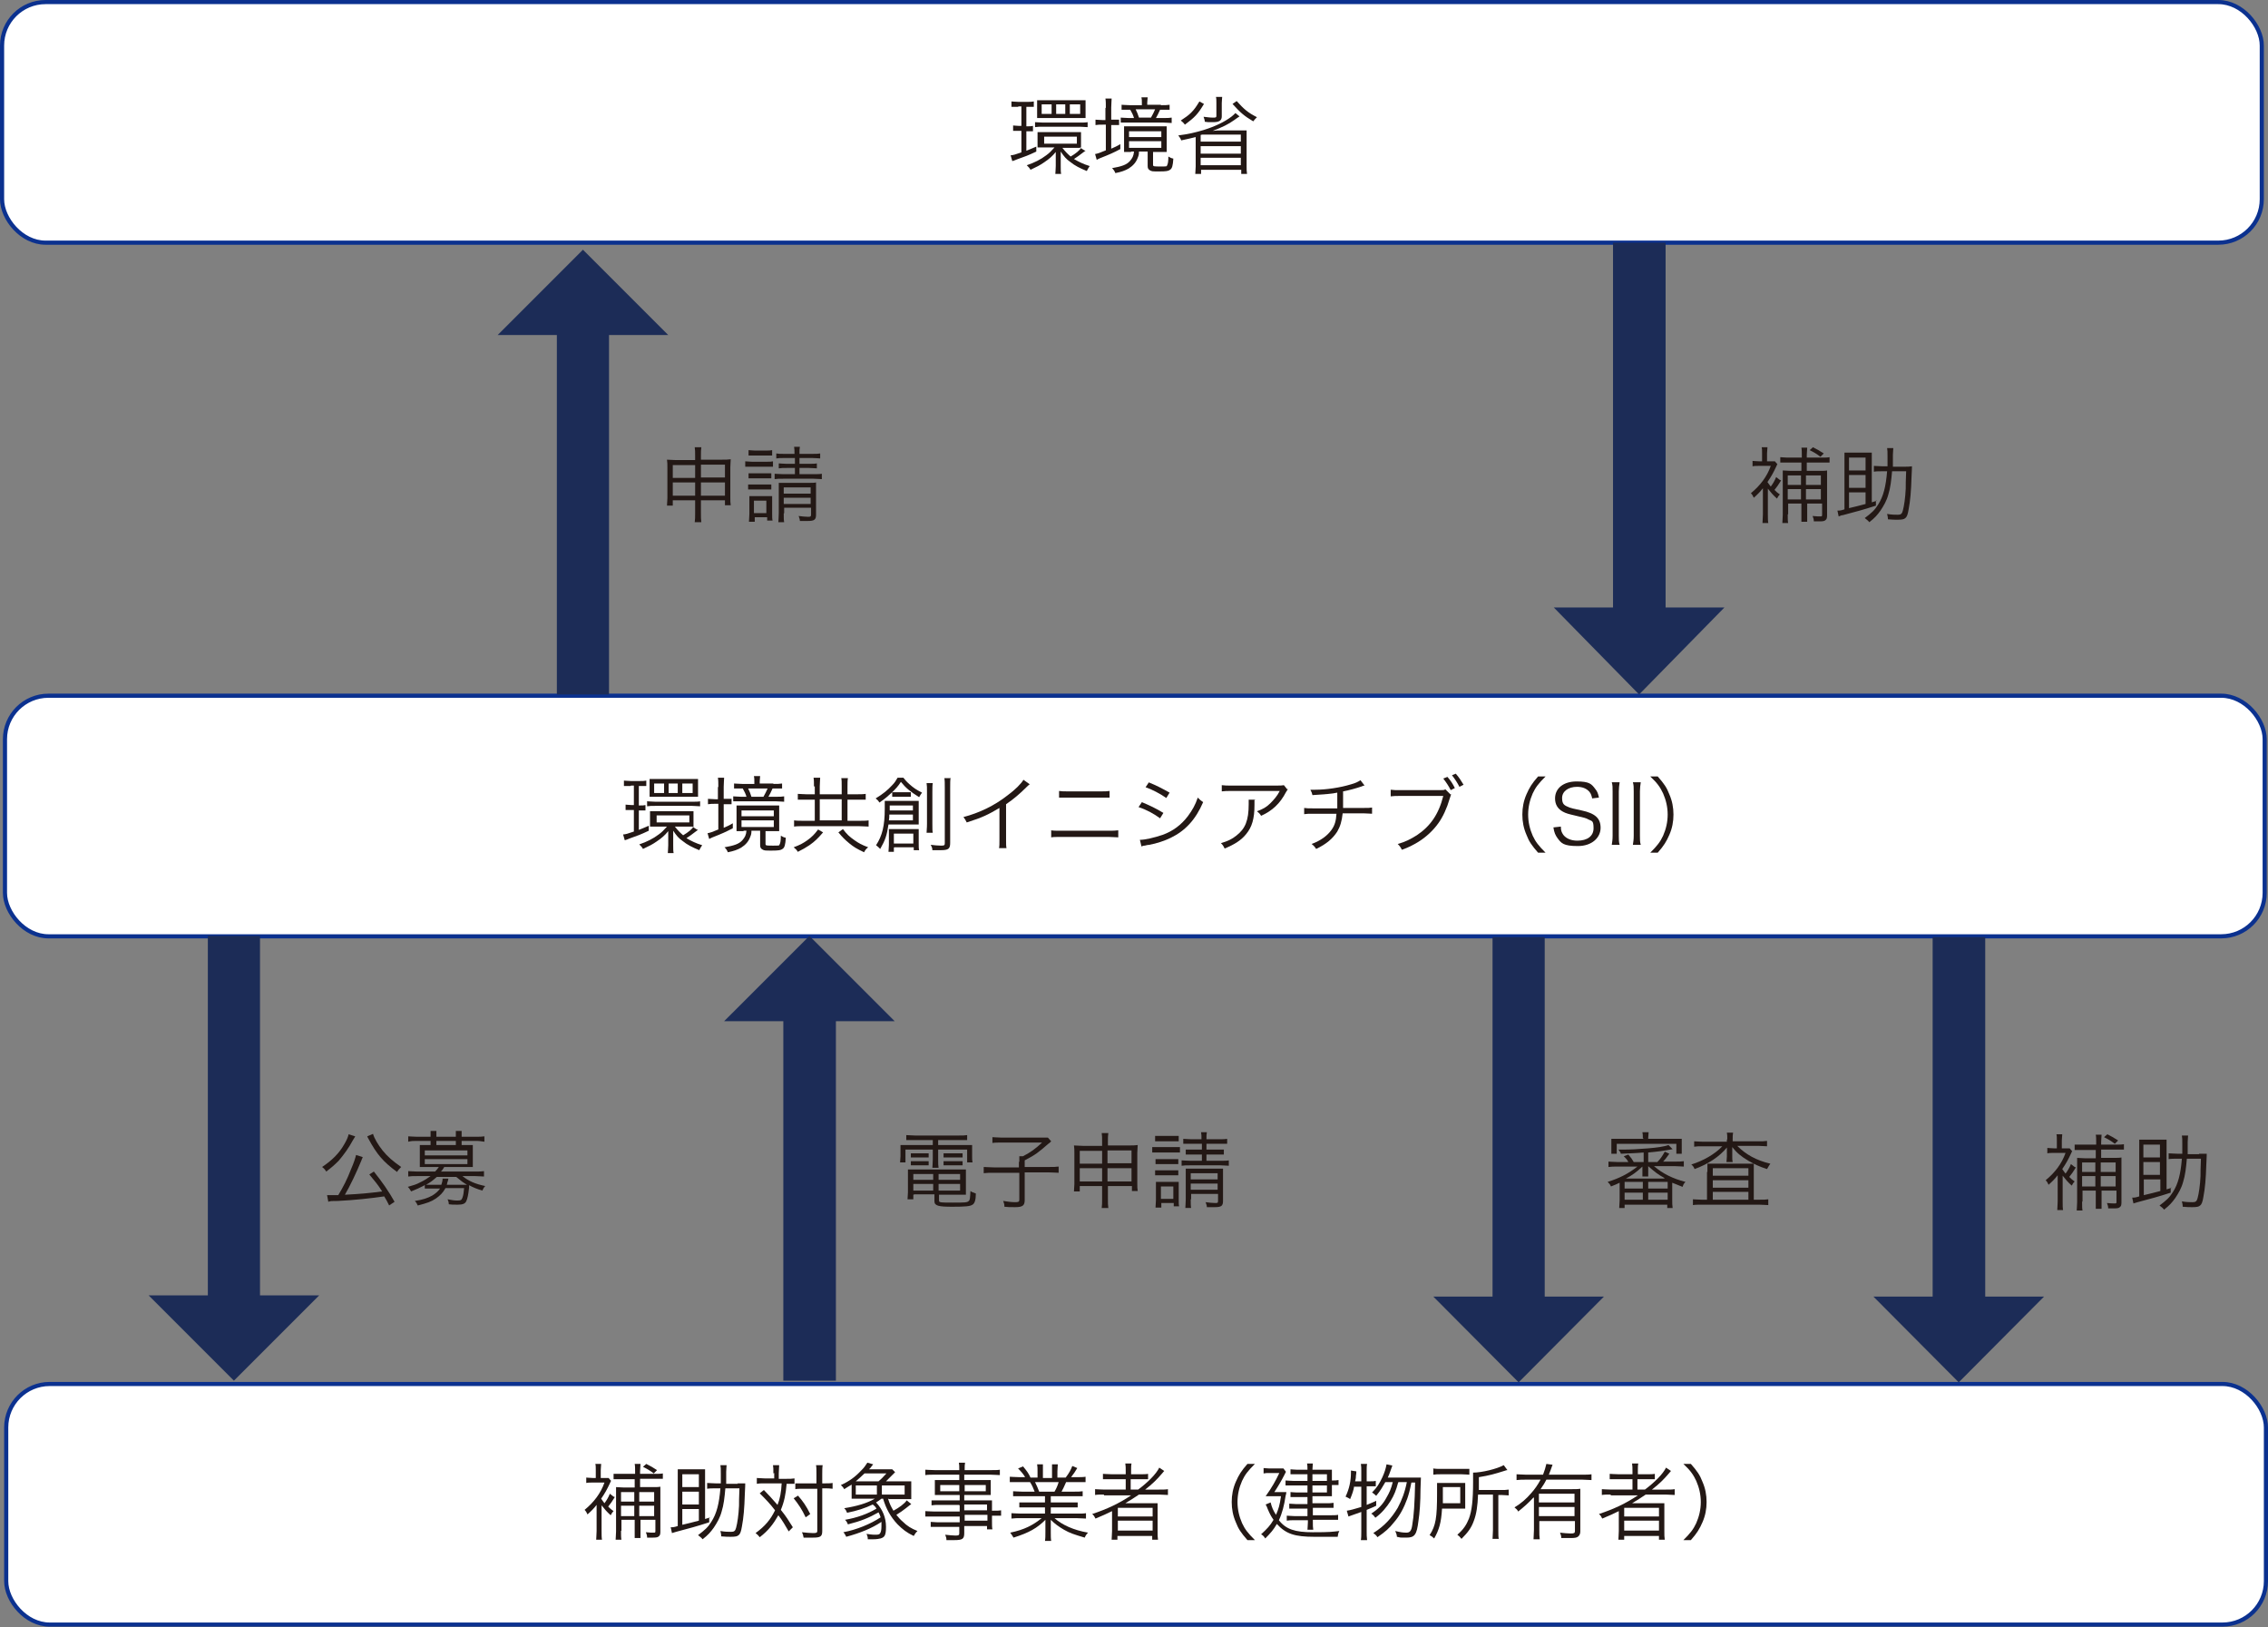 <?xml version="1.0" encoding="UTF-8"?>
<svg id="_レイヤー_1" data-name="レイヤー 1" xmlns="http://www.w3.org/2000/svg" version="1.1" viewBox="0 0 547.8 392.9">
  <rect x="0" y="0" width="547.8" height="392.9" fill="#808080" stroke="none"/>
  <defs>
    <style>
      .cls-1 {
        fill: #1c2c57;
      }

      .cls-1, .cls-2 {
        stroke-width: 0px;
      }

      .cls-3 {
        fill: #fff;
        stroke: #0b318f;
        stroke-miterlimit: 10;
      }

      .cls-2 {
        fill: #231815;
      }
    </style>
  </defs>
  <rect class="cls-3" x=".5" y=".5" width="545.8" height="58.1" rx="10.5" ry="10.5"/>
  <rect class="cls-3" x="1.2" y="168" width="545.8" height="58.1" rx="10.5" ry="10.5"/>
  <rect class="cls-3" x="1.5" y="334.2" width="545.8" height="58.1" rx="10.5" ry="10.5"/>
  <g>
    <path class="cls-2" d="M245.9,25.8c-.8,0-1.1,0-1.6,0v-1.3c.5,0,.9.1,1.7.1h2c.8,0,1.2,0,1.7-.1v1.3c-.5,0-.9,0-1.5,0h-.3v4.7h.3c.6,0,.9,0,1.3-.1v1.3c-.4,0-.8,0-1.3,0h-.3v4.7c.8-.3,1.2-.5,2.4-1v1.2c-1.9.9-2.7,1.2-4.7,1.9-.4.2-.8.3-1.1.4l-.4-1.4c.5,0,1.2-.2,2.6-.7v-5.2h-.6c-.6,0-.9,0-1.4,0v-1.3c.4,0,.8.1,1.4.1h.6v-4.7h-.7ZM262.2,36.4q0,0-.3.2t-.4.3c-.8.6-1.3,1-2.1,1.5,1.2.7,2.2,1.2,3.8,1.7-.3.4-.5.8-.7,1.2-1.7-.7-2.9-1.3-4-2.2-1-.7-1.5-1.3-2.3-2.5,0,.5,0,1.3,0,2v1.5c0,.9,0,1.4.1,1.9h-1.4c0-.5.1-1,.1-1.9v-1.5c0-.6,0-1.4,0-1.9-.8,1-1.6,1.7-2.8,2.5-1,.7-1.8,1.1-3.3,1.8-.2-.4-.5-.7-.9-1.1,1.8-.6,3.4-1.4,4.7-2.4.7-.5,1.2-1,2-1.9h-2.5c-.7,0-1.3,0-1.6,0,0-.3,0-.8,0-1.2v-1.3c0-.5,0-.9,0-1.2.5,0,.9,0,1.6,0h7.2c.8,0,1.2,0,1.7,0,0,.4,0,.7,0,1.2v1.3c0,.5,0,.9,0,1.2-.1,0-.1,0-.3,0l1.1.7ZM250,29.5c.6,0,1.1.1,1.9.1h8.9c.8,0,1.4,0,1.9-.1v1.2c-.6,0-1.2-.1-1.9-.1h-8.9c-.7,0-1.3,0-1.9.1v-1.3ZM250.5,25.5c0-.6,0-.9,0-1.3.4,0,.9,0,1.6,0h8.5c.7,0,1.2,0,1.6,0,0,.4,0,.8,0,1.3v1.7c0,.5,0,.9,0,1.3-.4,0-.9,0-1.6,0h-8.5c-.7,0-1,0-1.6,0,0-.4,0-.6,0-1.4v-1.7ZM254,25.2h-2.4v2.3h2.4v-2.3ZM252.2,34.7h7.9v-1.7h-7.9v1.7ZM257.3,25.2h-2.2v2.3h2.2v-2.3ZM256.6,35.7c.8,1,1.2,1.4,2,2.1,1.2-.7,2.2-1.5,2.5-2.1-.3,0-.8,0-1.2,0h-3.3ZM260.9,25.2h-2.5v2.3h2.5v-2.3Z"/>
    <path class="cls-2" d="M267.1,26c0-.9,0-1.6-.1-2.2h1.5c0,.6-.1,1.2-.1,2.2v2.9h.3c.8,0,1.1,0,1.6,0v1.3c-.5,0-.9,0-1.6,0h-.3v5.7c.9-.4,1.2-.5,2.2-1.1v1.2c-1.5.8-2.6,1.3-4.9,2.2-.3.1-.6.3-.8.4l-.4-1.4c.6-.1,1.2-.3,2.6-.9v-6.2h-.7c-.7,0-1.2,0-1.8.1v-1.3c.6,0,1.1.1,1.8.1h.6v-2.9ZM273.2,36.7c-.6,0-1,0-1.7,0,0-.4,0-.7,0-1.4v-3.2c0-.7,0-1.1,0-1.6.5,0,1.1,0,2,0h6.4c.8,0,1.4,0,1.9,0,0,.4,0,.8,0,1.6v3.1c0,.7,0,1.1,0,1.5-.6,0-1,0-1.7,0h-1.6v3.1c0,.4.2.4,1.8.4s1.5,0,1.6-.3c.2-.3.3-1,.3-2.1.5.3.7.4,1.2.5-.1,1.7-.3,2.4-.8,2.7-.4.3-.9.4-2.6.4s-1.8,0-2.3-.3c-.3-.2-.5-.4-.5-1v-3.5h-2.1c0,.8-.1,1-.3,1.5-.4,1.1-1.1,1.9-2.2,2.6-.9.5-1.7.8-3.2,1.1-.2-.5-.4-.8-.8-1.2,2.3-.4,3.5-.8,4.3-1.7.6-.7.9-1.2,1-2.3h-.7ZM280.4,25.4c.9,0,1.5,0,2.1-.1v1.2c-.6,0-1.2,0-2.1,0h-.2c-.4.9-.7,1.5-1,2h1.8c1,0,1.4,0,2-.1v1.3c-.6,0-1.1-.1-2-.1h-8.4c-.9,0-1.3,0-1.9,0v-1.2c.6,0,1.1.1,1.9.1h1.3c-.2-.7-.5-1.3-.9-2h-.2c-.8,0-1.3,0-1.9,0v-1.2c.5,0,1.1.1,2,.1h2.9v-.6c0-.5,0-.9-.1-1.3h1.5c0,.4-.1.8-.1,1.3v.5h3.3ZM272.7,33.1h7.8v-1.4h-7.8v1.4ZM272.7,35.7h7.8v-1.6h-7.8v1.6ZM278,28.4c.4-.7.7-1.3,1-2h-4.7c.3.6.6,1.3.8,2h2.9Z"/>
    <path class="cls-2" d="M299.4,28.1q-.2.1-.6.4t-.7.5c-1.4,1-2.8,1.7-5.2,2.6,1-.1,1.3-.1,2-.1h4.3c.7,0,1.2,0,1.9,0,0,.6,0,.9,0,1.5v7.2c0,.7,0,1.2.1,1.8h-1.4v-1h-9.7v1h-1.4c0-.6.1-1.1.1-1.8v-7.1q-1.6.4-3.5.8c-.1-.4-.4-.8-.7-1.2,2.4-.3,4.1-.7,6.1-1.3,2.9-.9,5.1-2,6.7-3.2.4-.3.7-.6,1-.9l1.1.9ZM290.8,25.1c-1.5,2.5-2.2,3.2-4.6,5-.3-.4-.5-.6-1-1,1.2-.8,1.8-1.2,2.5-1.9.8-.8,1.2-1.4,2-2.7l1.1.6ZM290.4,32.5c-.2,0-.3.1-.4.1v1.6h9.7v-1.7h-9.4ZM290,37.1h9.7v-1.8h-9.7v1.8ZM290,39.9h9.7v-1.8h-9.7v1.8ZM295.2,23.4c0,.4-.1.8-.1,1.5v3.2c0,1-.6,1.4-2.1,1.4s-1.2,0-2-.1c0-.5-.2-.8-.3-1.2,1,.1,1.5.2,2.2.2s.9,0,.9-.4v-3.1c0-.6,0-1.1-.1-1.5h1.5ZM298.7,24.4c1.7,1.9,2.7,2.8,4.9,3.9-.4.4-.6.6-.9,1-2.2-1.3-3.1-2.1-5-4.2l1-.7Z"/>
  </g>
  <g>
    <path class="cls-2" d="M152.3,189.8c-.8,0-1.1,0-1.6,0v-1.3c.5,0,.9.1,1.7.1h2c.8,0,1.2,0,1.7-.1v1.3c-.5,0-.9,0-1.5,0h-.3v4.7h.3c.6,0,.9,0,1.3-.1v1.3c-.4,0-.8,0-1.3,0h-.3v4.7c.8-.3,1.2-.5,2.4-1v1.2c-1.9.9-2.7,1.2-4.7,1.9-.4.2-.8.3-1.1.4l-.4-1.4c.5,0,1.2-.2,2.6-.7v-5.2h-.6c-.6,0-.9,0-1.4,0v-1.3c.4,0,.8.1,1.4.1h.6v-4.7h-.7ZM168.6,200.4q0,0-.3.2t-.4.3c-.8.6-1.3,1-2.1,1.5,1.2.7,2.2,1.2,3.8,1.7-.3.4-.5.8-.7,1.2-1.7-.7-2.9-1.3-4-2.2-1-.7-1.5-1.3-2.3-2.5,0,.5,0,1.3,0,2v1.5c0,.9,0,1.4.1,1.9h-1.4c0-.5.1-1,.1-1.9v-1.5c0-.6,0-1.4,0-1.9-.8,1-1.6,1.7-2.8,2.5-1,.7-1.8,1.1-3.3,1.8-.2-.4-.5-.7-.9-1.1,1.8-.6,3.4-1.4,4.7-2.4.7-.5,1.2-1,2-1.9h-2.5c-.7,0-1.3,0-1.6,0,0-.3,0-.8,0-1.2v-1.3c0-.5,0-.9,0-1.2.5,0,.9,0,1.6,0h7.2c.8,0,1.2,0,1.7,0,0,.4,0,.7,0,1.2v1.3c0,.5,0,.9,0,1.2-.1,0-.1,0-.3,0l1.1.7ZM156.4,193.5c.6,0,1.1.1,1.9.1h8.9c.8,0,1.4,0,1.9-.1v1.2c-.6,0-1.2-.1-1.9-.1h-9c-.7,0-1.3,0-1.9.1v-1.3ZM156.9,189.4c0-.6,0-.9,0-1.3.4,0,.9,0,1.6,0h8.5c.7,0,1.2,0,1.6,0,0,.4,0,.8,0,1.3v1.7c0,.5,0,.9,0,1.3-.4,0-.9,0-1.6,0h-8.5c-.7,0-1,0-1.6,0,0-.4,0-.6,0-1.4v-1.7ZM160.4,189.2h-2.4v2.3h2.4v-2.3ZM158.6,198.6h7.9v-1.7h-7.9v1.7ZM163.7,189.2h-2.2v2.3h2.2v-2.3ZM163,199.6c.8,1,1.2,1.4,2,2.1,1.2-.7,2.2-1.5,2.5-2.1-.3,0-.8,0-1.2,0h-3.3ZM167.3,189.2h-2.5v2.3h2.5v-2.3Z"/>
    <path class="cls-2" d="M173.5,190c0-.9,0-1.6-.1-2.2h1.5c0,.6-.1,1.2-.1,2.2v2.9h.3c.8,0,1.1,0,1.6,0v1.3c-.5,0-.9,0-1.6,0h-.3v5.7c.9-.4,1.2-.5,2.2-1.1v1.2c-1.5.8-2.6,1.3-4.9,2.2-.3.1-.6.3-.8.4l-.4-1.4c.6-.1,1.2-.3,2.6-.9v-6.2h-.7c-.7,0-1.2,0-1.8.1v-1.3c.6,0,1.1.1,1.8.1h.6v-2.9ZM179.6,200.7c-.6,0-1,0-1.7,0,0-.4,0-.7,0-1.4v-3.2c0-.7,0-1.1,0-1.6.5,0,1.1,0,2,0h6.4c.8,0,1.4,0,1.9,0,0,.4,0,.8,0,1.6v3.1c0,.7,0,1.1,0,1.5-.6,0-1,0-1.7,0h-1.6v3.1c0,.4.2.4,1.8.4s1.5,0,1.6-.3c.2-.3.3-1,.3-2.1.5.3.7.4,1.2.5-.1,1.7-.3,2.4-.8,2.7-.4.3-.9.4-2.6.4s-1.8,0-2.3-.3c-.3-.2-.5-.4-.5-1v-3.5h-2.1c0,.8-.1,1-.3,1.5-.4,1.1-1.1,1.9-2.2,2.6-.9.5-1.7.8-3.2,1.1-.2-.5-.4-.8-.8-1.2,2.3-.4,3.5-.8,4.3-1.7.6-.7.9-1.2,1-2.3h-.7ZM186.8,189.3c.9,0,1.5,0,2.1-.1v1.2c-.6,0-1.2,0-2.1,0h-.2c-.4.9-.7,1.5-1,2h1.8c1,0,1.4,0,2-.1v1.3c-.6,0-1.1-.1-2-.1h-8.4c-.9,0-1.3,0-1.9,0v-1.2c.6,0,1.1.1,1.9.1h1.3c-.2-.7-.5-1.3-.9-2h-.2c-.8,0-1.3,0-1.9,0v-1.2c.6,0,1.1.1,2,.1h2.9v-.6c0-.5,0-.9-.1-1.3h1.5c0,.4-.1.8-.1,1.3v.5h3.3ZM179.1,197.1h7.8v-1.4h-7.8v1.4ZM179.1,199.7h7.8v-1.6h-7.8v1.6ZM184.4,192.4c.4-.7.7-1.3,1-2h-4.7c.3.6.6,1.3.8,2h2.9Z"/>
    <path class="cls-2" d="M196.6,189.9c0-.9,0-1.6-.1-2.1h1.6c0,.5-.1,1.2-.1,2.1v1.9h5.3v-1.8c0-1.1,0-1.6-.1-2.1h1.6c-.1.6-.1,1.2-.1,2.1v1.8h2.2c.9,0,1.6,0,2.2-.1v1.4c-.5,0-1.2,0-2.2,0h-2.2v5.1h2.7c.9,0,1.9,0,2.4-.1v1.5c-.6,0-1.5-.1-2.4-.1h-13.2c-.9,0-1.8,0-2.4.1v-1.5c.6.1,1.4.1,2.4.1h2.6v-5.1h-2c-.9,0-1.5,0-2.1,0v-1.4c.6,0,1.2.1,2.1.1h2v-1.9ZM198.8,201c-1.2,1.4-2,2.2-3.3,3.1-.9.6-1.6,1-2.8,1.6-.3-.5-.5-.7-1-1.1,1.6-.6,2.3-1,3.3-1.7,1.1-.8,1.7-1.4,2.6-2.6l1.2.7ZM203.3,198.1v-5.1h-5.3v5.1h5.3ZM203.6,200.2c.9,1.2,1.5,1.8,2.8,2.7,1,.7,1.7,1.1,3.3,1.7-.4.3-.7.6-1,1.2-1.9-.9-2.5-1.3-3.5-2.1-1.1-.9-1.7-1.5-2.7-2.7l1.1-.8Z"/>
    <path class="cls-2" d="M218.2,187.8c.4.5.7.9,1.5,1.6.9.8,1.6,1.3,3,2-.3.4-.4.6-.7,1.1-2.2-1.4-3.2-2.2-4.4-3.7-.7,1.1-1.2,1.6-2.1,2.5-1,.9-1.6,1.5-3.1,2.5-.3-.5-.4-.6-.9-1,1.8-1.1,2.9-2,4-3.2.6-.6.9-1.1,1.3-1.8h1.4ZM214.6,199.1c-.4,2.7-.8,3.8-2,5.9-.4-.4-.6-.6-1-.9,1.5-2.3,2.1-4.7,2.1-8.8s0-1.3,0-1.9c.7,0,1.1,0,2,0h4.6c.7,0,1,0,1.6,0,0,.5,0,.9,0,1.5v2.7c0,.7,0,1.1,0,1.5-.5,0-.8,0-1.5,0h-5.6ZM215.9,204.7v1h-1.3c0-.5.1-1,.1-1.7v-2.2c0-.8,0-1.1,0-1.6.4,0,.7,0,1.5,0h4.3c.6,0,.9,0,1.4,0,0,.5,0,.8,0,1.5v2c0,.7,0,1.2.1,1.6h-1.3v-.7h-4.7ZM214.8,196.7c0,.6,0,.8-.1,1.4h5.8v-1.4h-5.7ZM220.5,195.7v-1.2h-5.6v1.2h5.6ZM215.5,191.3c.3,0,.7,0,1.2,0h2.1c.6,0,.9,0,1.2,0v1.1c-.3,0-.6,0-1.1,0h-2.2c-.6,0-.8,0-1.2,0v-1.1ZM215.9,203.7h4.7v-2.4h-4.7v2.4ZM225.3,189.1c-.1.5-.1,1.1-.1,2.2v7.6c0,1.3,0,1.7.1,2.2h-1.5c0-.6.1-1,.1-2.2v-7.6c0-1.1,0-1.6-.1-2.2h1.5ZM229.6,187.8c-.1.6-.1,1.3-.1,2.4v13.3c0,1.5-.4,1.8-2.4,1.8s-1,0-1.9,0c0-.6-.2-.9-.4-1.3.9.1,1.7.2,2.5.2s.9-.1.9-.6v-13.3c0-1.2,0-1.8-.1-2.4h1.6Z"/>
    <path class="cls-2" d="M248.7,189.4c-.4.3-.4.3-.9.8-1.3,1.3-3,2.8-4.8,4v8.5c0,1.1,0,1.6.1,2.1h-1.8c.1-.5.1-1,.1-2.1v-7.6c-2.7,1.6-4.1,2.3-7.9,3.5-.3-.6-.4-.8-.8-1.3,3.8-1,7.4-2.7,10.6-5.2,1.9-1.4,3.3-2.8,3.9-3.8l1.4,1Z"/>
    <path class="cls-2" d="M253.7,200.5c.7.1,1.2.1,2.4.1h11.6c1.2,0,1.6,0,2.4-.1v1.7c-.7,0-1.3-.1-2.3-.1h-11.6c-1.1,0-1.7,0-2.3.1v-1.7ZM255.8,191c.7.1,1.1.1,2.2.1h7.8c1.1,0,1.5,0,2.2-.1v1.6c-.6,0-1.2,0-2.2,0h-7.8c-1,0-1.5,0-2.2,0v-1.6Z"/>
    <path class="cls-2" d="M275.8,193.7c1.9.8,3.4,1.5,5.2,2.6l-.8,1.3c-1.5-1.1-3.3-2.1-5.2-2.7l.8-1.2ZM275.3,202.8c1.3,0,3.4-.5,5.5-1.2,2.5-.9,4.5-2.4,6.1-4.5,1.1-1.5,1.8-2.7,2.4-4.5.5.5.7.7,1.3,1.1-1.8,4.2-4.3,6.9-7.8,8.6-1.4.7-3.5,1.4-5.2,1.7-.3,0-.7.1-1.1.2-.4,0-.5.1-.8.2l-.4-1.7ZM277.4,188.9c2,.8,3.3,1.5,5.1,2.5l-.8,1.3c-1.4-1-3.5-2.1-5-2.6l.8-1.2Z"/>
    <path class="cls-2" d="M303,193q0,.4,0,1.4c0,3.3-.6,5.3-2,7-1.2,1.5-2.8,2.5-5.2,3.5-.3-.6-.4-.8-.9-1.3,1.7-.5,2.7-1,3.7-1.8,2.2-1.7,3-3.7,3-7.6s0-.7,0-1.1h1.7ZM311.1,190.5c-.2.3-.2.3-.5.8-1.4,2.7-3.3,4.5-6,5.7-.3-.5-.5-.7-1-1.1,1.4-.5,2.3-1,3.2-1.9.9-.9,1.7-1.8,2.3-3h-11.6c-1.1,0-1.7,0-2.4.1v-1.5c.7.1,1.3.1,2.4.1h10.9q1.4,0,1.7-.1l.8,1Z"/>
    <path class="cls-2" d="M329.5,189.7q-.2,0-.6.2c-1.5.5-2.9.9-4.5,1.2,0,1.9,0,3.2,0,4h4.9c1.2,0,1.5,0,2.1-.1v1.5c-.7,0-1.1-.1-2.1-.1h-5c-.2,1.9-.6,3.2-1.3,4.4-1.1,1.7-2.6,3-5.1,4.2-.4-.6-.6-.8-1.1-1.2,2.2-.8,3.8-2,4.8-3.4.8-1.1,1.1-2.2,1.2-3.9h-5.7c-1,0-1.4,0-2.1.1v-1.5c.7.1,1,.1,2.1.1h5.9c0-.9,0-2,0-3.8-1.3.3-3,.4-6,.6-.1-.5-.2-.7-.5-1.3.6,0,.9,0,1.2,0,2.6,0,6-.5,8.6-1.3,1.1-.3,1.7-.6,2.3-1l1,1.3Z"/>
    <path class="cls-2" d="M350.5,191.8q-.1.2-.4,1.2c-.6,2.1-1.6,4.3-2.7,5.8-1.2,1.7-3,3.4-5,4.6-1.2.7-2.1,1.2-3.8,1.8-.3-.6-.5-.9-1-1.4,1.8-.5,3-1.1,4.6-2.1,3.3-2.2,5.3-5.1,6.4-9.5h-10.4c-1,0-1.6,0-2.3.1v-1.6c.8.1,1.2.1,2.3.1h9.6c.8,0,1,0,1.3-.2l1.2,1.2ZM349.6,187.6c.8.9,1.3,1.7,1.8,2.7l-1,.5c-.5-1-1.1-1.9-1.8-2.8l1-.4ZM351.6,186.8c.8.9,1.3,1.7,1.9,2.7l-1,.5c-.5-1-1.1-1.9-1.8-2.8l1-.4Z"/>
    <path class="cls-2" d="M371.5,205.9c-1.5-1.7-2.2-2.7-2.8-4.3-.7-1.6-1-3.2-1-4.9s.3-3.3,1-4.9c.7-1.6,1.3-2.6,2.8-4.3h1.8c-1.7,1.7-2.4,2.6-3.1,4.1-.7,1.6-1.1,3.3-1.1,5.1s.4,3.5,1.1,5.1c.7,1.5,1.4,2.4,3.1,4.1h-1.8Z"/>
    <path class="cls-2" d="M384.6,192.9c-.2-.8-.3-1.2-.7-1.7-.7-.8-1.7-1.2-3-1.2-2.1,0-3.6,1.1-3.6,2.7s.6,1.8,1.8,2.3c.6.2.6.2,2.9.7,3.3.7,4.6,1.9,4.6,4.2s-2,4.4-5.5,4.4-4-.7-4.9-1.9c-.5-.7-.8-1.3-1-2.6l1.8-.2c0,1,.2,1.4.6,2,.7.9,1.9,1.4,3.4,1.4,2.4,0,3.9-1.1,3.9-3s-.4-1.7-1.2-2.1c-.7-.4-.9-.4-3.4-1-1.3-.3-2.1-.5-2.8-.9-1.3-.7-1.9-1.8-1.9-3.2,0-2.5,2.1-4.1,5.2-4.1s3.6.6,4.5,1.8c.5.6.7,1.1.9,2.1l-1.7.2Z"/>
    <path class="cls-2" d="M391.2,188.9c-.1.7-.2,1.4-.2,2.2v10.7c0,.9,0,1.6.2,2.2h-1.9c.1-.7.2-1.2.2-2.2v-10.7c0-1,0-1.5-.2-2.2h1.9Z"/>
    <path class="cls-2" d="M396.3,188.9c-.1.7-.2,1.4-.2,2.2v10.7c0,.9,0,1.6.2,2.2h-1.9c.1-.7.2-1.2.2-2.2v-10.7c0-1,0-1.5-.2-2.2h1.9Z"/>
    <path class="cls-2" d="M398.6,205.9c1.7-1.7,2.4-2.6,3.1-4.1.7-1.6,1.1-3.3,1.1-5.1s-.4-3.5-1.1-5.1c-.7-1.5-1.4-2.5-3.1-4.1h1.8c1.5,1.7,2.2,2.7,2.8,4.3.7,1.6,1,3.2,1,4.9s-.3,3.3-1,4.9c-.7,1.6-1.3,2.6-2.8,4.3h-1.8Z"/>
  </g>
  <polygon class="cls-1" points="134.5 80.9 134.5 167.7 147.1 167.7 147.1 80.9 161.4 80.9 140.8 60.3 120.2 80.9 134.5 80.9"/>
  <polygon class="cls-1" points="189.2 246.6 189.2 333.4 201.9 333.4 201.9 246.6 216.1 246.6 195.5 226 174.9 246.6 189.2 246.6"/>
  <g>
    <path class="cls-2" d="M162.5,120.9v1.2h-1.4c0-.6.1-1.2.1-1.8v-7.4c0-.8,0-1.2-.1-1.9.8,0,1.2.1,2.2.1h4.6v-1c0-1,0-1.4-.1-2.1h1.6c-.1.6-.1,1.2-.1,2v1h4.9c1.1,0,1.6,0,2.3-.1,0,.6-.1,1-.1,1.9v7.4c0,.7,0,1.2.1,1.8h-1.4v-1.2h-5.8v3c0,1.2,0,1.6.1,2.3h-1.6c.1-.7.1-1.2.1-2.3v-3h-5.4ZM162.5,112.3v3.1h5.4v-3.1h-5.4ZM162.5,116.5v3.2h5.4v-3.2h-5.4ZM169.3,115.3h5.8v-3.1h-5.8v3.1ZM169.3,119.7h5.8v-3.2h-5.8v3.2Z"/>
    <path class="cls-2" d="M180,111.4c.5,0,.9.1,1.6.1h3.5c.9,0,1.2,0,1.6-.1v1.3c-.5,0-.8,0-1.5,0h-3.6c-.7,0-1.1,0-1.6,0v-1.3ZM180.8,108.7c.5,0,.8.1,1.5.1h2.7c.7,0,1,0,1.5-.1v1.3c-.5,0-.9,0-1.5,0h-2.7c-.6,0-1,0-1.5,0v-1.3ZM180.8,114.3c.4,0,.7,0,1.4,0h2.8c.7,0,1,0,1.3,0v1.2c-.4,0-.7,0-1.3,0h-2.8c-.7,0-1,0-1.4,0v-1.2ZM180.8,117c.4,0,.7,0,1.4,0h2.7c.7,0,.9,0,1.4,0v1.2c-.4,0-.7,0-1.4,0h-2.8c-.6,0-.9,0-1.4,0v-1.2ZM180.9,126c0-.6.1-1.2.1-1.9v-2.7c0-.7,0-1.1,0-1.6.5,0,.9,0,1.7,0h2.3c.8,0,1.1,0,1.5,0,0,.4,0,.8,0,1.6v2.7c0,.7,0,1.2.1,1.6h-1.3v-.8h-3v1.1h-1.3ZM182.1,123.9h3v-3h-3v3ZM189.4,110.6c-.9,0-1.3,0-1.9.1v-1.2c.6.1,1,.1,1.9.1h2.5c0-.8,0-1.1-.1-1.7h1.4c-.1.5-.1.8-.1,1.7h3.1c1,0,1.3,0,1.9-.1v1.2c-.5,0-1-.1-1.9-.1h-3.1v1.4h2.3c.9,0,1.4,0,1.9-.1v1.2c-.6,0-1.1-.1-1.9-.1h-2.3v1.5h3.4c.9,0,1.5,0,2-.1v1.3c-.6,0-1.1-.1-2-.1h-7.3c-1,0-1.5,0-2.1.1v-1.3c.5,0,1.1.1,2.1.1h2.8v-1.5h-2c-.8,0-1.3,0-1.9.1v-1.2c.5,0,1,.1,1.9.1h2v-1.4h-2.5ZM189.3,124c0,1,0,1.6.1,2.1h-1.4c0-.5.1-1.1.1-2.1v-5.7c0-.9,0-1.2,0-1.7.6,0,1.1,0,1.9,0h5.2c1,0,1.5,0,1.9-.1,0,.5,0,1.1,0,2.1v5.7c0,1.2-.4,1.5-2,1.5s-1,0-1.9,0c0-.5-.2-.8-.3-1.2.8.1,1.7.2,2.3.2s.7-.1.7-.6v-1.6h-6.5v1.3ZM195.8,119.2v-1.5h-6.5v1.5h6.5ZM195.8,121.7v-1.5h-6.5v1.5h6.5Z"/>
  </g>
  <polygon class="cls-1" points="402.3 146.7 402.3 58.6 389.6 58.6 389.6 146.7 375.3 146.7 395.9 167.7 416.5 146.7 402.3 146.7"/>
  <polygon class="cls-1" points="373.1 313.1 373.1 226.3 360.5 226.3 360.5 313.1 346.2 313.1 366.8 333.8 387.4 313.1 373.1 313.1"/>
  <polygon class="cls-1" points="479.5 313.1 479.5 226.3 466.8 226.3 466.8 313.1 452.5 313.1 473.1 333.8 493.7 313.1 479.5 313.1"/>
  <polygon class="cls-1" points="62.8 312.8 62.8 226 50.2 226 50.2 312.8 35.9 312.8 56.5 333.4 77.1 312.8 62.8 312.8"/>
  <g>
    <path class="cls-2" d="M430.2,116c-.6,1-1.1,1.7-1.6,2.3.5.5.7.7,1.3,1.1-.4.4-.4.5-.7,1-1-.9-1.4-1.4-2.2-2.4,0,.9,0,1.4,0,1.6v4.6c0,.8,0,1.6.1,2.1h-1.4c0-.5.1-1.3.1-2.1v-4.3c0-.3,0-1.4,0-2-.7.9-1.3,1.5-2.2,2.3-.2-.4-.3-.7-.7-1.1,2.2-1.8,3.9-4,4.8-6.6h-2.7c-.7,0-1.2,0-1.7.1v-1.3c.4,0,.8.1,1.6.1h.7v-1.9c0-.7,0-1.1-.1-1.5h1.4c0,.4-.1,1-.1,1.5v1.9h.9c.6,0,.8,0,1,0l.6.7c0,0-.2.3-.3.6-.7,1.5-1.2,2.4-2.1,3.7.3.4.4.6.8,1.1.5-.7.9-1.3,1.3-2.3l.9.7ZM431.8,124.2c0,1,0,1.6.1,2.1h-1.4c0-.6.1-1.2.1-2v-8.8c0-1.1,0-1.4,0-1.9.5,0,1.2.1,1.9.1h2.6v-2h-3.5c-.6,0-1.1,0-1.6,0v-1.3c.5,0,.9.1,1.7.1h3.5v-.6c0-.7,0-1.3-.1-1.8h1.4c0,.6-.1,1.1-.1,1.8v.6h3.7c.7,0,1.3,0,1.8-.1v1.3c-.5,0-1,0-1.8,0h-3.7v2h3c.9,0,1.5,0,1.9-.1,0,.5,0,1,0,1.9v9c0,.6-.1.9-.4,1.1-.2.2-.5.3-1.4.3s-.8,0-1.4,0c0-.5-.1-.8-.3-1.3,1,.1,1.3.1,1.8.1s.5,0,.5-.5v-2.6h-3.6v2.6c0,.8,0,1.3,0,1.8h-1.4c0-.5,0-.9,0-1.7v-2.7h-3.2v2.6ZM435,117.1v-2.3h-3.2v2.3h3.2ZM435,120.6v-2.5h-3.2v2.5h3.2ZM439.8,117.1v-2.3h-3.6v2.3h3.6ZM439.8,120.6v-2.5h-3.6v2.5h3.6ZM439.7,110.3c-.9-.7-1.6-1.1-2.6-1.6l.8-.7c1.2.6,1.5.8,2.6,1.5l-.8.8Z"/>
    <path class="cls-2" d="M453.1,120.9v1.2c-3.4,1.1-4.3,1.3-8,2.3-.4,0-.6.2-1,.3l-.3-1.4c.5,0,.8,0,1.7-.3v-11.5c0-1,0-1.7,0-2.2.5,0,.9,0,1.6,0h3.4c.7,0,1.1,0,1.6,0,0,.5,0,1.2,0,2.2v9.8l1.3-.4ZM450.6,113.6v-3.1h-4v3.1h4ZM450.6,117.8v-3.1h-4v3.1h4ZM446.6,122.7c1.3-.3,2.5-.6,4-1v-2.8h-4v3.8ZM459.9,112.7c.8,0,1.3,0,1.9-.1,0,.4,0,.6-.1,2.6-.1,3.4-.3,5.7-.7,7.8-.2,1.2-.4,1.8-.8,2.1-.3.3-.8.4-1.9.4s-.7,0-2.3-.1c0-.5-.1-.9-.2-1.3,1.1.2,1.9.2,2.6.2s1-.2,1.2-1c.3-1.1.6-3.1.7-5.3,0-1.1,0-1.7.1-4.2h-3.4c-.2,2.3-.4,4-.9,5.6-.4,1.5-1.1,2.7-1.9,3.9-.8,1.1-1.3,1.7-2.7,2.8-.3-.4-.6-.6-1.1-1,1.6-1.2,2.4-1.9,3.2-3.2,1.3-2,1.9-4.4,2.2-8.1h-1.1c-.8,0-1.5,0-2.1.1v-1.4c.6,0,1.2.1,2.1.1h1.2c0-.8,0-1.5,0-2.3,0-1.2,0-1.6-.1-2.1h1.5c0,.5-.1.8-.1,1.6,0,1.1,0,1.9,0,2.9h2.8Z"/>
  </g>
  <g>
    <path class="cls-2" d="M148.5,361.5c-.6,1-1.1,1.7-1.6,2.3.5.5.7.7,1.3,1.1-.4.4-.4.5-.7,1-1-.9-1.4-1.4-2.2-2.4,0,.9,0,1.4,0,1.6v4.6c0,.8,0,1.6.1,2.1h-1.4c0-.5.1-1.3.1-2.1v-4.3c0-.3,0-1.4,0-2-.7.9-1.3,1.5-2.2,2.3-.2-.4-.3-.7-.7-1.1,2.2-1.8,3.9-4,4.8-6.6h-2.7c-.7,0-1.2,0-1.7.1v-1.3c.4,0,.8.1,1.6.1h.7v-1.9c0-.7,0-1.1-.1-1.5h1.4c0,.4-.1,1-.1,1.5v1.9h.9c.6,0,.8,0,1,0l.6.7c0,0-.2.3-.3.6-.7,1.5-1.2,2.4-2.1,3.7.3.4.4.6.8,1.1.5-.7.9-1.3,1.3-2.3l.9.7ZM150,369.7c0,1,0,1.6.1,2.1h-1.4c0-.6.1-1.2.1-2v-8.8c0-1.1,0-1.4,0-1.9.5,0,1.2.1,1.9.1h2.6v-2h-3.5c-.6,0-1.1,0-1.6,0v-1.3c.5,0,.9,0,1.7,0h3.5v-.6c0-.7,0-1.3-.1-1.8h1.4c0,.6-.1,1.1-.1,1.8v.6h3.7c.7,0,1.3,0,1.8-.1v1.3c-.5,0-1,0-1.8,0h-3.7v2h3c.9,0,1.5,0,1.9-.1,0,.5,0,1,0,1.9v9c0,.6-.1.9-.4,1.1-.2.2-.5.3-1.4.3s-.8,0-1.4,0c0-.5-.1-.8-.3-1.3,1,.1,1.3.1,1.8.1s.5,0,.5-.5v-2.6h-3.6v2.6c0,.8,0,1.3,0,1.8h-1.4c0-.5,0-.9,0-1.7v-2.7h-3.2v2.6ZM153.2,362.6v-2.3h-3.2v2.3h3.2ZM153.2,366.1v-2.5h-3.2v2.5h3.2ZM158,362.6v-2.3h-3.6v2.3h3.6ZM158,366.1v-2.5h-3.6v2.5h3.6ZM157.9,355.8c-.9-.7-1.6-1.1-2.6-1.6l.8-.7c1.2.6,1.5.8,2.6,1.5l-.8.8Z"/>
    <path class="cls-2" d="M171.3,366.4v1.2c-3.4,1.1-4.3,1.3-8,2.3-.4.1-.6.2-1,.3l-.3-1.4c.5,0,.8,0,1.7-.3v-11.5c0-1,0-1.7,0-2.2.5,0,.9,0,1.6,0h3.4c.7,0,1.1,0,1.6,0,0,.5,0,1.2,0,2.2v9.8l1.3-.4ZM168.8,359.1v-3.1h-4v3.1h4ZM168.8,363.3v-3.1h-4v3.1h4ZM164.8,368.2c1.3-.3,2.5-.6,4-1v-2.8h-4v3.8ZM178.1,358.2c.8,0,1.3,0,1.9,0,0,.4,0,.6-.1,2.6-.1,3.4-.3,5.7-.7,7.8-.2,1.2-.4,1.8-.8,2.1-.3.3-.8.4-1.9.4s-.7,0-2.3-.1c0-.5-.1-.9-.2-1.3,1.1.2,1.9.2,2.6.2s1-.2,1.2-1c.3-1.1.6-3.1.7-5.3,0-1.1,0-1.7.1-4.2h-3.4c-.2,2.3-.4,4-.9,5.6-.4,1.5-1.1,2.7-1.9,3.9-.8,1.1-1.3,1.7-2.7,2.8-.3-.4-.6-.6-1.1-1,1.6-1.2,2.4-1.9,3.2-3.2,1.3-2,1.9-4.4,2.2-8.1h-1.1c-.8,0-1.5,0-2.1.1v-1.4c.6,0,1.2.1,2.1.1h1.2c0-.8,0-1.5,0-2.3,0-1.2,0-1.6-.1-2.1h1.5c0,.5-.1.8-.1,1.6,0,1.1,0,1.9,0,2.9h2.8Z"/>
    <path class="cls-2" d="M186.8,355.8c0-1.1,0-1.5-.1-2h1.5c0,.6-.1,1.2-.1,2v1.3h1.9c.8,0,1.3,0,1.9-.1v1.3c-.5,0-1,0-1.9,0-.2,2.5-.6,4.4-1.4,6.3,1.3,1.6,1.9,2.6,2.9,4.2l-1,1c-.7-1.2-1.6-2.8-2.5-3.9-1.2,2.1-2.4,3.7-4.5,5.3-.3-.4-.5-.6-1-1,2.2-1.6,3.6-3.2,4.7-5.5-1.3-1.7-2.3-2.7-3.7-4.1l1-.8c1,1,1.9,2,3.3,3.6.6-1.5.9-3.1,1-5.2h-4.2c-.9,0-1.3,0-1.8.1v-1.4c.6,0,1.1.1,1.9.1h2.3v-1.3ZM192.7,361.1c1.3,1.5,2,2.5,3,4.5l-1.1.8c-.9-1.9-1.7-3.1-2.9-4.6l1-.6ZM194,359.5c-.8,0-1.4,0-1.9.1v-1.4c.5,0,1,0,1.9,0h3.2v-2.2c0-1.1,0-1.7-.1-2.2h1.6c-.1.6-.1,1.3-.1,2.2v2.2h.5c.8,0,1.5,0,2-.1v1.4c-.7-.1-1.2-.1-2-.1h-.5v10.3c0,1.3-.4,1.6-2.2,1.6s-1.4,0-2.3,0c-.1-.6-.2-.9-.4-1.3,1,.1,1.9.2,2.6.2s1.1,0,1.1-.5v-10.2h-3.2Z"/>
    <path class="cls-2" d="M214.5,361.9c.4,1.3.7,1.9,1.3,2.9,1.3-.7,2.7-1.7,3.2-2.5l1.1.9c-.3.2-.4.3-1.3,1-.6.5-1.5,1.1-2.3,1.6.5.6,1,1.2,1.5,1.6,1.1,1.1,2.1,1.7,3.6,2.3-.5.5-.6.7-.9,1.2-1.7-.8-2.7-1.6-3.9-2.8-1.7-1.8-2.8-3.8-3.5-6.2h-.4c-.5.4-.8.6-1.3.9,1.6,1.7,2.4,3.7,2.4,5.9s-.4,2.5-1.3,2.8c-.4.1-1,.2-1.8.2s-.8,0-1.3,0c0-.6-.1-.8-.3-1.3.8.1,1.3.2,2,.2s1.1,0,1.3-.4c.2-.3.3-.8.3-1.7s0-.6,0-1c-2.4,1.6-5.2,2.7-8.5,3.6-.2-.4-.4-.8-.7-1.1,3.2-.6,6.6-2,9-3.6-.1-.4-.3-.8-.5-1.2-2.3,1.3-4.2,2.1-7.4,2.9-.2-.5-.3-.7-.7-1.1,2.9-.5,5.4-1.4,7.6-2.7-.3-.5-.4-.6-.9-1-1.9.9-3.7,1.5-6.2,2-.2-.5-.3-.7-.7-1.1,3.1-.5,5.5-1.2,7.4-2.3h-3.4c-.9,0-1.6,0-2.2,0,0-.3,0-.7,0-1.6v-1.8c-.7.4-1,.6-1.8,1.1-.2-.4-.4-.6-.8-1,2-.9,3.4-1.9,4.9-3.5.8-.8.9-1,1.5-1.9l1.4.4q-.2.2-.4.5c-.1.2-.2.3-.6.7h3.7c.9,0,1.6,0,1.9,0l.7.7q-.3.3-.8.8c-.5.5-.9.9-1.4,1.4h3.8c1.1,0,1.7,0,2.3,0,0,.5,0,.9,0,1.6v1.1c0,.8,0,1.2,0,1.6-.6,0-1.3,0-2.2,0h-3.1ZM212.2,357.7c.6-.5,1-.9,1.9-1.9h-5.3c-.8.8-1.3,1.2-2.1,1.9h5.6ZM211.8,360.9v-2.2h-5.1v2.2h5.1ZM218.5,360.9v-2.2h-5.5v2.2h5.5Z"/>
    <path class="cls-2" d="M231.7,363.4h-4.8c-.8,0-1.3,0-1.9.1v-1.2c.5,0,1,0,2,0h4.8v-1.3h-4.3c-.7,0-1.2,0-1.7,0,0-.5,0-.8,0-1.3v-.9c0-.5,0-.9,0-1.4.5,0,1,0,1.7,0h4.2v-1.3h-5.9c-.9,0-1.7,0-2.3.1v-1.3c.5,0,1.1.1,2.3.1h5.9c0-1,0-1.3-.1-1.8h1.5c-.1.5-.1.8-.1,1.8h6.2c1.2,0,1.8,0,2.3-.1v1.3c-.7,0-1.3-.1-2.3-.1h-6.3v1.3h4.7c.7,0,1.2,0,1.7,0,0,.5,0,.8,0,1.4v.9c0,.6,0,.8,0,1.3-.4,0-1,0-1.7,0h-4.7v1.3h4.4c1.2,0,1.7,0,2.3,0,0,.4,0,.8,0,1.7v.8c1.2,0,1.7,0,2.2-.1v1.3c-.5,0-1.1,0-2.2,0v1.3c0,1,0,1.5.1,2h-1.3v-.8h-5.5v1.7c0,1.4-.4,1.7-2.4,1.7s-.8,0-1.9,0c0-.5-.1-.8-.3-1.3,1,.1,1.8.2,2.5.2s.9-.1.9-.5v-1.6h-4.9c-.9,0-1.4,0-2,0v-1.2c.6,0,1,.1,2,.1h5v-1.4h-6.1c-1.1,0-1.7,0-2.2,0v-1.3c.5,0,1.1.1,2.2.1h6.1v-1.4ZM227.1,358.6v1.5h4.6v-1.5h-4.6ZM233,360.1h5.1v-1.5h-5.1v1.5ZM238.4,364.7v-1.4h-5.5v1.4h5.5ZM233,367.2h5.5v-1.4h-5.5v1.4Z"/>
    <path class="cls-2" d="M246.9,361.3c-1,0-1.5,0-2.2,0v-1.2c.6,0,1.1.1,2.2.1h3c-.3-.8-.6-1.5-1.1-2.3h-2.6c-1,0-1.7,0-2.3,0v-1.3c.6,0,1.2.1,2.3.1h1.4c-.4-.7-.9-1.3-1.7-2.1l1.2-.5c.9,1.1,1.3,1.6,1.8,2.7h1.7v-1.5c0-.7,0-1.2-.1-1.7h1.4c0,.4,0,.9,0,1.7v1.6h2.2v-1.6c0-.7,0-1.3,0-1.7h1.4c0,.4-.1,1-.1,1.7v1.5h2c.9-1.2,1.2-1.8,1.6-2.8l1.2.5c-.6,1-.8,1.3-1.5,2.2h1.2c1.1,0,1.7,0,2.3-.1v1.3c-.6,0-1.3,0-2.3,0h-2.4c-.5,1.1-.7,1.6-1.1,2.3h2.9c1.1,0,1.6,0,2.2-.1v1.2c-.6,0-1.2,0-2.2,0h-5.5v1.5h4.3c1,0,1.7,0,2.2,0v1.2c-.6,0-1.2,0-2.2,0h-4.3v1.5h6.2c1.2,0,1.8,0,2.3-.1v1.3c-.7,0-1.4-.1-2.3-.1h-5.3c1.8,1.6,4.6,2.9,8.1,3.5-.4.4-.6.7-.8,1.2-2.7-.8-3.6-1.1-5-1.9-1.2-.7-2.2-1.4-3.2-2.4,0,.9,0,1.3,0,1.7v1.3c0,.9,0,1.5.1,2.1h-1.5c.1-.6.1-1.3.1-2.1v-1.3c0-.5,0-.9,0-1.7-2,2-3.9,3.1-7.7,4.3-.3-.5-.5-.8-.8-1.2,3.4-.7,5.5-1.8,7.6-3.5h-5c-.9,0-1.6,0-2.3.1v-1.3c.6,0,1.2.1,2.3.1h5.8v-1.5h-4c-1,0-1.6,0-2.2,0v-1.2c.6,0,1.2,0,2.2,0h4v-1.5h-5.3ZM254.7,360.2c.4-.7.7-1.3,1-2.3h-5.7c.5,1,.6,1.3,1,2.3h3.7Z"/>
    <path class="cls-2" d="M266.7,360.9c-.9,0-1.6,0-2.2.1v-1.4c.5,0,1.1.1,2.3.1h5.1v-2.5h-3.3c-1,0-1.6,0-2.2,0v-1.3c.5,0,1.1.1,2.2.1h3.3v-.7c0-.9,0-1.3-.1-1.9h1.5c-.1.5-.1,1-.1,1.9v.7h1.9c1.1,0,1.7,0,2.2-.1v1.3c-.6,0-1.1,0-2.2,0h-2v2.5h1.8c2.3-1.7,4.4-3.8,5.1-5.3l1.2.8c-.2.3-.4.4-.6.7-1.1,1.3-2.2,2.4-4,3.8h3.3c1,0,1.6,0,2.2-.1v1.4c-.7,0-1.4-.1-2.2-.1h-4.8c-1.2.8-2.1,1.4-3.3,2.1,1.1,0,1.5,0,2.1,0h3.5c1,0,1.5,0,2.2,0,0,.6,0,1,0,2.2v4.5c0,1,0,1.5.1,2.1h-1.4v-.9h-8.4v.9h-1.4c0-.6.1-1.2.1-2.1v-3.4c0-.4,0-.9,0-1.4-1.2.6-2.3,1.1-4,1.8-.2-.4-.4-.8-.8-1.1,3.6-1.2,6.4-2.5,9.4-4.5h-6.6ZM270,366.2h8.4v-2.1h-8.4v2.1ZM270,369.6h8.4v-2.4h-8.4v2.4Z"/>
    <path class="cls-2" d="M301.3,371.9c-1.5-1.7-2.2-2.7-2.8-4.3-.7-1.6-1-3.2-1-4.9s.3-3.3,1-4.9c.7-1.6,1.3-2.6,2.8-4.3h1.8c-1.7,1.7-2.4,2.6-3.1,4.1-.7,1.6-1.1,3.3-1.1,5.1s.4,3.5,1.1,5.1c.7,1.5,1.4,2.4,3.1,4.1h-1.8Z"/>
    <path class="cls-2" d="M306.9,362.8c.3,1.2.6,1.9,1.3,3,.6-1.4.9-2.3,1.2-4.5h-1.8c-.6,0-1.3,0-1.9,0,1.5-2.1,2.4-3.7,3.3-5.6h-2.4c-.6,0-.9,0-1.4.1v-1.3c.4,0,.8.1,1.4.1h1.9c.8,0,1.2,0,1.5,0l.6.8c-.1.2-.2.4-.4.8-.6,1.2-1.6,2.9-2.4,4.1h1.3c.9,0,1.3,0,1.6,0q0,.3-.2,1c-.3,2.1-.8,4.1-1.6,5.8,1.7,2.2,3.9,2.9,8.2,2.9s4.5-.1,6.4-.3c-.3.6-.3.7-.4,1.4-1.5,0-4.1,0-5.6,0-4.8,0-6.9-.7-9.1-3.1-.8,1.4-1.5,2.2-2.8,3.5-.3-.5-.6-.8-1-1,1.4-1.3,2.2-2.1,3-3.5-.5-.7-.9-1.4-1.4-2.6q-.2-.6-.5-1.1l1.2-.5ZM315.8,356h-2.6c-.6,0-1,0-1.5,0v-1.2c.4,0,.8.1,1.5.1h2.6c0-.7,0-1-.1-1.5h1.4c0,.4-.1.8-.1,1.5h3.2c.7,0,1.1,0,1.5,0q0,.1,0,.3c0,.2,0,.6,0,.9v1.4h.1c.6,0,1,0,1.5-.1v1.2c-.4,0-.8,0-1.5,0h-.1v1.6c0,.4,0,.9,0,1.1-.7,0-.9,0-1.4,0h-3.3v1.7h3.3c.7,0,1.2,0,1.8-.1v1.2c-.5,0-1,0-1.8,0h-3.2v1.8h4.2c.8,0,1.4,0,1.9-.1v1.2c-.5,0-1.1,0-1.9,0h-4.2v.5c0,.9,0,1.3.1,1.9h-1.4c0-.6.1-1,.1-1.8v-.5h-3.3c-.8,0-1.2,0-1.8.1v-1.2c.5,0,1,.1,1.8.1h3.2v-1.8h-2.7c-.7,0-1.2,0-1.7,0v-1.2c.5,0,1,.1,1.7.1h2.7v-1.7h-2.7c-.6,0-.9,0-1.4,0v-1.2c.4,0,.8.1,1.5.1h2.6v-1.7h-3.4c-.9,0-1.4,0-1.9,0v-1.2c.5,0,1,.1,1.9.1h3.4v-1.6ZM320.5,357.6v-1.6h-3.5v1.6h3.5ZM317,360.4h3.5v-1.7h-3.5v1.7Z"/>
    <path class="cls-2" d="M327.1,358.8c-.2,1.2-.5,2-1,3.2-.4-.3-.7-.4-1.1-.6.9-1.9,1.3-3.8,1.3-5.8s0-.3,0-.5l1.3.2c0,.3,0,.5-.1,1.1,0,.6-.1.9-.2,1.3h1.5v-2.5c0-.7,0-1.1-.1-1.7h1.5c-.1.5-.1,1-.1,1.7v2.5h.9c.6,0,.9,0,1.3-.1v1.3c-.4,0-.8,0-1.3,0h-.9v4.5c.9-.4,1.3-.5,2.3-1v1.2c-1,.5-1.4.6-2.3,1v5.2c0,.7,0,1.4.1,2.1h-1.5c.1-.6.1-1.3.1-2.1v-4.7c-1.9.7-2.9,1-3.1,1.1l-.4-1.4c.8-.1,1.8-.4,3.5-.9v-4.9h-1.7ZM337.7,358c-.5,1.9-1,3.1-1.8,4.4-1,1.6-2.2,3-3.7,4.1-.3-.4-.5-.7-1-1,1.7-1.1,2.8-2.2,3.7-3.9.7-1.2,1.1-2.1,1.5-3.7h-1.8c-.7,1.2-1.2,2.1-2.2,3.3-.4-.4-.6-.5-1-.8,1.2-1.2,1.8-2.2,2.5-3.7.5-1.1.8-2,1-3.1l1.4.3q-.1.3-.5,1.4c-.2.5-.3.9-.6,1.5h6.3c.9,0,1.3,0,1.7,0,0,.5,0,.6-.1,2.8,0,3-.2,5.8-.5,7.7-.4,3.3-.9,4-2.9,4s-1.2,0-2.3-.2c0-.5-.2-.9-.4-1.4,1.2.3,1.9.4,2.7.4s1.2-.4,1.4-1.8c.4-2.2.6-5.5.7-10.3h-.9c-.4,2-.6,2.7-1,3.9-.8,2.2-1.8,4.1-3.2,5.7-1.1,1.4-2.1,2.3-4,3.6-.3-.5-.6-.7-1-1,2.7-1.7,4.4-3.6,5.9-6.1,1-1.9,1.7-3.7,2.2-6.2h-2Z"/>
    <path class="cls-2" d="M353.9,362.8c0,.7,0,1,0,1.5-.3,0-.5,0-.6,0h-1.2s-3.8,0-3.8,0c-.2,3.4-.7,5.1-1.9,7.2-.4-.4-.7-.6-1.1-.8,1.5-2.3,1.8-4.2,1.8-10.1s0-1.9,0-2.5c.6,0,1.2,0,2.1,0h2.8c.9,0,1.4,0,1.9,0,0,.4,0,.9,0,1.5v3.3ZM346.1,354.6c.6.1,1.1.1,2,.1h4.9c.9,0,1.4,0,1.9,0v1.4c-.5,0-1-.1-1.9-.1h-4.9c-.8,0-1.3,0-1.9.1v-1.4ZM352.7,363.1v-4h-4.2v2.1c0,1,0,1.1,0,1.8h4.3ZM357,360.9c-.1,2.8-.4,4.7-1,6.3-.6,1.7-1.4,2.8-3,4.4-.3-.4-.6-.7-1-1,1.5-1.3,2.2-2.4,2.8-3.9.7-1.9,1-4.4,1-8.8s0-1.7,0-2.3c2.1,0,5.8-.9,7.4-1.8l.9,1.2c-.3,0-.4.1-.8.2-2.2.7-3.6,1.1-6.1,1.5v3.1h5.3c.8,0,1.3,0,1.9-.1v1.4c-.6,0-1.1-.1-1.8-.1h-.7v8.6c0,1,0,1.5.1,2h-1.5c0-.6.1-1.1.1-2.1v-8.6h-3.4Z"/>
    <path class="cls-2" d="M370.4,361.6c-1.2,1.3-2.1,2.1-3.7,3.4-.2-.4-.4-.6-.9-1,1.5-.9,2.8-2,4-3.4.9-1,1.6-2,2.3-3.3h-3.5c-.9,0-1.6,0-2.3.1v-1.4c.7,0,1.3.1,2.3.1h4.1c.4-1.1.6-1.7.8-2.6l1.5.2c-.1.2-.1.3-.4,1.1-.2.5-.3.8-.5,1.3h8.1c.9,0,1.6,0,2.2-.1v1.4c-.6,0-1.4-.1-2.2-.1h-8.7c-.5,1-.8,1.4-1.4,2.3h7.4c1,0,1.6,0,2.2-.1,0,.6,0,1.3,0,2.3v8c0,.6-.2,1-.6,1.3-.3.2-.7.3-1.7.3s-1.4,0-2.3,0c0-.5-.1-.8-.3-1.3,1,.1,1.8.2,2.6.2s1-.1,1-.6v-2.4h-8.6v2.1c0,1,0,1.6.1,2.3h-1.5c0-.7.1-1.4.1-2.3v-7.7ZM380.3,360.7h-8.6v2.1h8.6v-2.1ZM371.7,363.9v2.2h8.6v-2.2h-8.6Z"/>
    <path class="cls-2" d="M389.1,360.9c-.9,0-1.6,0-2.2.1v-1.4c.5,0,1.1.1,2.3.1h5.1v-2.5h-3.3c-1,0-1.6,0-2.2,0v-1.3c.5,0,1.1.1,2.2.1h3.3v-.7c0-.9,0-1.3-.1-1.9h1.5c-.1.5-.1,1-.1,1.9v.7h1.9c1.1,0,1.7,0,2.2-.1v1.3c-.6,0-1.1,0-2.2,0h-2v2.5h1.8c2.3-1.7,4.4-3.8,5.1-5.3l1.2.8c-.2.3-.4.4-.6.7-1.1,1.3-2.2,2.4-4,3.8h3.3c1,0,1.6,0,2.2-.1v1.4c-.7,0-1.4-.1-2.2-.1h-4.8c-1.2.8-2.1,1.4-3.3,2.1,1.1,0,1.5,0,2.1,0h3.5c1,0,1.5,0,2.2,0,0,.6,0,1,0,2.2v4.5c0,1,0,1.5.1,2.1h-1.4v-.9h-8.4v.9h-1.4c0-.6.1-1.2.1-2.1v-3.4c0-.4,0-.9,0-1.4-1.2.6-2.3,1.1-4,1.8-.2-.4-.4-.8-.8-1.1,3.6-1.2,6.4-2.5,9.4-4.5h-6.6ZM392.3,366.2h8.4v-2.1h-8.4v2.1ZM392.3,369.6h8.4v-2.4h-8.4v2.4Z"/>
    <path class="cls-2" d="M406.6,371.9c1.7-1.7,2.4-2.6,3.1-4.1.7-1.6,1.1-3.3,1.1-5.1s-.4-3.5-1.1-5.1c-.7-1.5-1.4-2.5-3.1-4.1h1.8c1.5,1.7,2.2,2.7,2.8,4.3.7,1.6,1,3.2,1,4.9s-.3,3.3-1,4.9c-.7,1.6-1.3,2.6-2.8,4.3h-1.8Z"/>
  </g>
  <g>
    <path class="cls-2" d="M85.8,274.4c-.2.3-.2.4-.6,1-.9,1.7-2.2,3.5-3.4,4.9-1,1-1.8,1.7-3,2.6-.3-.5-.6-.8-1-1.1,2.4-1.6,4.1-3.3,5.3-5.4.6-1,1-1.9,1.1-2.5l1.6.5ZM94,291.1c-.5-1-.7-1.4-1.2-2.2-3.5.5-7.2.9-11.2,1.1-1.6,0-1.7,0-2.3.2l-.3-1.6c.5,0,1,0,1.4,0s.7,0,1.3,0c1.2-2,2.1-3.7,3.1-6.3.7-1.6,1-2.6,1.2-3.4l1.6.5s0,0,0,0c0,.2-.2.4-.3.8-1.2,2.9-2.7,6.1-4,8.3,3.9-.2,5.9-.4,9-.8-1-1.6-1.7-2.4-3.1-4.1l1.1-.7c2,2.5,3.6,4.8,5,7.3l-1.2.8ZM90.1,273.8c.3,1.1,1.2,2.6,2.3,4,1.2,1.5,2.5,2.6,4.5,4-.4.4-.7.7-1,1.2-3.4-2.5-4.9-4.3-6.9-8-.2-.3-.2-.4-.3-.6l1.4-.6Z"/>
    <path class="cls-2" d="M102.4,286.3c-1,.5-1.8.9-3.1,1.4-.3-.5-.4-.7-.8-1.1,1.4-.4,2.1-.6,3-1.1.9-.4,1.8-1,2.5-1.5h-3.3c-.9,0-1.4,0-2.1.1v-1.3c.6,0,1.2.1,2.1.1h4.4c.4-.4.6-.7.9-1.1h-3c-.6,0-1.1,0-1.6,0,0-.5,0-.9,0-1.4v-2.5c0-.5,0-.9,0-1.4.4,0,.7,0,1.6,0h9.6c.9,0,1.2,0,1.6,0,0,.5,0,.9,0,1.4v2.5c0,.5,0,.9,0,1.4-.5,0-1,0-1.6,0h-5.3c-.3.5-.4.7-.8,1.1h8.3c.9,0,1.5,0,2.1-.1v1.3c-.6,0-1.2-.1-2.1-.1h-3.1c1.5,1.2,3.1,1.9,5.5,2.4-.4.4-.5.7-.7,1.1-1.3-.4-2.1-.7-3.2-1.3,0,.2,0,.3,0,.6-.2,1.8-.4,2.7-.7,3.3-.3.6-.9.8-2.1.8s-1.3,0-2.1-.1c0-.4-.1-.8-.3-1.2,1,.2,1.7.3,2.3.3.9,0,1.1-.1,1.3-.7.2-.5.3-1.2.4-2.3h-4.5c-.6,1.1-1.3,1.8-2.3,2.5-1.2.8-2.1,1.1-4.4,1.7-.2-.4-.3-.7-.7-1.1,2-.3,3.1-.7,4.2-1.3.8-.5,1.4-1,1.9-1.7h-1.7c-1,0-1.5,0-2,0v-.9ZM104,274.3c0-.5,0-.7,0-1.2h1.4c0,.4,0,.6,0,1.2v.2h4.7v-.2c0-.5,0-.8,0-1.2h1.4c0,.4,0,.6,0,1.2v.2h3.4c.9,0,1.5,0,2.1-.1v1.3c-.7-.1-1.3-.2-2.1-.2h-3.4c0,.4,0,.6,0,1h-1.4c0-.3,0-.5,0-1h-4.7c0,.5,0,.6,0,1h-1.4c0-.4,0-.5,0-1h-3.3c-.8,0-1.3,0-2.1.2v-1.3c.6,0,1.2.1,2.1.1h3.3v-.2ZM102.6,279h10.3v-1.2h-10.3v1.2ZM102.6,281.1h10.3v-1.2h-10.3v1.2ZM105.5,284.2c-.9.8-1.5,1.3-2.6,1.9.6,0,.7,0,1.4,0h2.3c.2-.6.3-1,.3-1.5h1.4q0,.3-.3,1.1c0,.2,0,.2-.1.4h3.4q1.1,0,1.5,0c-1-.6-1.4-.9-2.6-1.9h-4.7Z"/>
  </g>
  <g>
    <path class="cls-2" d="M220.9,275.3c-.8,0-1.4,0-2,0v-1.2c.7,0,1.3.1,2.1.1h10.6c.9,0,1.4,0,2-.1v1.2c-.6,0-1.1,0-2,0h-5v1.2h6c1.1,0,1.7,0,2.2,0,0,.5,0,.9,0,1.5v1.2c0,.6,0,1,.1,1.5h-1.3v-3.1h-7v2.4c0,1,0,1.4.1,2h-1.5c0-.5.1-1,.1-2v-2.4h-6.6v3.1h-1.3c0-.5.1-.9.1-1.5v-1.2c0-.6,0-1,0-1.5.6,0,1.1,0,2.2,0h5.6v-1.2h-4.5ZM220.6,288.5v1.1h-1.4c0-.5.1-1.1.1-1.7v-3.7c0-.7,0-1.2,0-1.8.5,0,1,0,1.8,0h10.3c.9,0,1.3,0,1.9,0,0,.5,0,1,0,1.8v2.9c0,.6,0,1,0,1.4-.5,0-1.1,0-1.8,0h-4.7v1.4c0,.5.4.5,3.3.5s3.5,0,3.9-.4c.3-.2.3-.8.4-2.4.4.3.5.3,1.3.6,0,1.6-.3,2.4-.8,2.7-.6.4-1.7.5-4.9.5s-4.3-.2-4.3-1.3v-1.7h-4.8ZM220,278.5c.4,0,.6,0,1.2,0h1.9c.5,0,.9,0,1.2,0v1c-.3,0-.7,0-1.2,0h-1.9c-.5,0-.9,0-1.2,0v-1ZM220,280.4c.3,0,.7,0,1.2,0h1.9c.5,0,.8,0,1.2,0v1c-.3,0-.7,0-1.2,0h-1.9c-.6,0-.9,0-1.2,0v-1ZM220.6,283.5v1.4h4.8v-1.4h-4.8ZM220.6,285.9v1.6h4.8v-1.6h-4.8ZM231.9,284.9v-1.4h-5.2v1.4h5.2ZM231.9,287.5v-1.6h-5.2v1.6h5.2ZM227.9,278.5c.3,0,.7,0,1.2,0h2.2c.5,0,.9,0,1.2,0v1c-.3,0-.7,0-1.2,0h-2.2c-.6,0-.9,0-1.2,0v-1ZM227.9,280.4c.3,0,.7,0,1.2,0h2.2c.5,0,.9,0,1.2,0v1c-.3,0-.7,0-1.2,0h-2.2c-.6,0-.9,0-1.2,0v-1Z"/>
    <path class="cls-2" d="M246.2,280.5c0-.5,0-.9,0-1.3h.9c1.9-1,3-1.8,4.6-3.3h-9.9c-.8,0-1.5,0-2.1.1v-1.4c.6,0,1.2.1,2.1.1h9.7c.8,0,1.2,0,1.6,0l.8.9c-.4.4-.4.4-.7.6-2.3,2-3,2.6-5.7,4v1.6h5.7c1.2,0,1.8,0,2.5-.1v1.5c-.7,0-1.4-.1-2.5-.1h-5.7v6.7c0,1.3-.5,1.7-2.3,1.7s-1.3,0-2.6-.1c0-.6-.1-.9-.3-1.4,1.2.2,2.1.3,2.9.3s1-.1,1-.6v-6.5h-6.1c-1,0-1.7,0-2.5.1v-1.5c.8,0,1.4.1,2.5.1h6v-1.3Z"/>
    <path class="cls-2" d="M260.8,286.5v1.2h-1.4c0-.6.1-1.2.1-1.8v-7.4c0-.8,0-1.2-.1-1.9.8,0,1.2.1,2.2.1h4.6v-1c0-1,0-1.4-.1-2.1h1.6c-.1.6-.1,1.2-.1,2v1h4.9c1.1,0,1.6,0,2.3-.1,0,.6-.1,1-.1,1.9v7.4c0,.7,0,1.2.1,1.8h-1.4v-1.2h-5.8v3c0,1.2,0,1.6.1,2.3h-1.6c.1-.7.1-1.2.1-2.3v-3h-5.4ZM260.8,277.9v3.1h5.4v-3.1h-5.4ZM260.8,282.1v3.2h5.4v-3.2h-5.4ZM267.5,280.9h5.8v-3.1h-5.8v3.1ZM267.5,285.3h5.8v-3.2h-5.8v3.2Z"/>
    <path class="cls-2" d="M278.3,277c.5,0,.9,0,1.6,0h3.5c.9,0,1.2,0,1.6,0v1.3c-.5,0-.8,0-1.5,0h-3.6c-.7,0-1.1,0-1.6,0v-1.3ZM279,274.3c.5,0,.8,0,1.5,0h2.7c.7,0,1,0,1.5,0v1.3c-.5,0-.9,0-1.5,0h-2.7c-.6,0-1,0-1.5,0v-1.3ZM279.1,279.9c.4,0,.7,0,1.4,0h2.8c.7,0,1,0,1.3,0v1.2c-.4,0-.7,0-1.3,0h-2.8c-.7,0-1,0-1.4,0v-1.2ZM279.1,282.6c.4,0,.7,0,1.4,0h2.7c.7,0,.9,0,1.4,0v1.2c-.4,0-.7,0-1.4,0h-2.8c-.6,0-.9,0-1.4,0v-1.2ZM279.1,291.6c0-.6.1-1.2.1-1.9v-2.7c0-.7,0-1.1,0-1.6.5,0,.9,0,1.7,0h2.3c.8,0,1.1,0,1.5,0,0,.4,0,.8,0,1.6v2.7c0,.7,0,1.2.1,1.6h-1.3v-.8h-3v1.1h-1.3ZM280.4,289.5h3v-3h-3v3ZM287.7,276.2c-.9,0-1.3,0-1.9,0v-1.2c.6,0,1,.1,1.9.1h2.5c0-.8,0-1.1-.1-1.7h1.4c-.1.5-.1.8-.1,1.7h3.1c1,0,1.3,0,1.9-.1v1.2c-.5,0-1,0-1.9,0h-3.1v1.4h2.3c.9,0,1.4,0,1.9,0v1.2c-.6,0-1.1,0-1.9,0h-2.3v1.5h3.4c.9,0,1.5,0,2-.1v1.3c-.6,0-1.1-.1-2-.1h-7.3c-1,0-1.5,0-2.1.1v-1.3c.5,0,1.1.1,2.1.1h2.8v-1.5h-2c-.8,0-1.3,0-1.9,0v-1.2c.5,0,1,0,1.9,0h2v-1.4h-2.5ZM287.6,289.6c0,1,0,1.6.1,2.1h-1.4c0-.5.1-1.1.1-2.1v-5.7c0-.9,0-1.2,0-1.7.6,0,1.1,0,1.9,0h5.2c1,0,1.5,0,1.9,0,0,.5,0,1.1,0,2.1v5.7c0,1.2-.4,1.5-2,1.5s-1,0-1.9,0c0-.5-.2-.8-.3-1.2.8.1,1.7.2,2.3.2s.7,0,.7-.6v-1.6h-6.5v1.3ZM294.1,284.8v-1.5h-6.5v1.5h6.5ZM294.1,287.3v-1.5h-6.5v1.5h6.5Z"/>
  </g>
  <g>
    <path class="cls-2" d="M400.4,280.5c.6-.6,1.1-1.3,1.7-2.4l1.1.5c-.7,1-1.1,1.5-1.5,1.9h2.9c.9,0,1.5,0,2.1-.1v1.3c-.6,0-1.2-.1-2.1-.1h-5.1c2.1,1.8,4.5,3,7.6,3.8-.4.4-.5.6-.7,1.2-1.3-.5-1.7-.7-2.5-1v4.1c0,.8,0,1.4.1,2h-1.3v-.8h-10.3v.8h-1.3c0-.6.1-1.2.1-1.9v-4.2c-.8.4-1.1.5-2.1.9-.2-.5-.4-.7-.8-1.1,2.9-.9,5-2,7.2-3.7h-4.9c-.8,0-1.4,0-2.1.1v-1.3c.6,0,1.2.1,2.1.1h2.7c-.3-.6-.6-.9-1.1-1.4l1.1-.4c.7.8.9,1.1,1.3,1.8h2.4v-2.3c-2.2.2-3.7.2-5.5.3-.1-.4-.3-.6-.6-1,.5,0,.9,0,1.1,0,1.8,0,3.8-.1,6.1-.3,2.3-.2,3.7-.4,4.9-.8l1,1c-2.1.4-3.7.6-5.9.8v2.3h2.2ZM396.8,274.8c0-.6,0-1-.1-1.4h1.5c0,.5-.1.9-.1,1.4v.2h6c.9,0,1.5,0,2.1,0,0,.4,0,.8,0,1.4v.8c0,.6,0,1,0,1.4h-1.3v-2.4h-14.4v2.4h-1.3c0-.4,0-.8,0-1.4v-.8c0-.6,0-.9,0-1.4.6,0,1.2,0,2.1,0h5.6v-.2ZM392.4,287h4.4v-1.6h-4.4v1.6ZM392.4,289.7h4.4v-1.7h-4.4v1.7ZM402.1,284.5c-1.7-.9-2.5-1.6-4-2.9,0,.2,0,.6,0,.9v.6c0,.4,0,.7,0,1h-1.4c0-.3,0-.6,0-1v-.5c0-.3,0-.6,0-.9-1.5,1.4-2.5,2.1-4,2.9h9.1ZM398.1,287h4.7v-1.6h-4.7v1.6ZM398.1,289.7h4.7v-1.7h-4.7v1.7Z"/>
    <path class="cls-2" d="M417.2,275.1c0-.7,0-1.1-.1-1.6h1.5c-.1.5-.1.9-.1,1.6v.5h6.2c.9,0,1.5,0,2.1-.1v1.3c-.7,0-1.2-.1-2.1-.1h-5.1c2.1,2.1,4.6,3.5,8,4.3-.3.4-.4.6-.8,1.3-1.9-.6-3.1-1.2-4.5-2-1.7-1-2.8-1.9-3.9-3.3,0,.6,0,1,0,1.3v1c0,.5,0,.9.1,1.3h-1.5c0-.4.1-.8.1-1.3v-1c0-.4,0-.8,0-1.2-1.8,2.2-4.5,4-7.8,5.2-.2-.5-.4-.8-.8-1.1,2.9-.9,5.7-2.5,7.5-4.4h-4.8c-.8,0-1.4,0-2,.1v-1.3c.5,0,1.2.1,2.1.1h5.8v-.5ZM412.4,283c0-.8,0-1.4,0-2,.6,0,1.2,0,2.1,0h6.8c.9,0,1.7,0,2.3,0,0,.6,0,1.3,0,2.2v6.5h1.4c1,0,1.5,0,2.1-.1v1.4c-.6,0-1.3-.1-2.2-.1h-13.8c-.9,0-1.6,0-2.2.1v-1.4c.5,0,1.1.1,2.1.1h1.3v-6.7ZM413.7,283.9h8.6v-1.8h-8.6v1.8ZM413.7,286.8h8.6v-1.8h-8.6v1.8ZM413.7,289.7h8.6v-1.9h-8.6v1.9Z"/>
  </g>
  <g>
    <path class="cls-2" d="M501.4,281.9c-.6,1-1.1,1.7-1.6,2.3.5.5.7.7,1.3,1.1-.4.4-.4.5-.7,1-1-.9-1.4-1.4-2.2-2.4,0,.9,0,1.4,0,1.6v4.6c0,.8,0,1.6.1,2.1h-1.4c0-.5.1-1.3.1-2.1v-4.3c0-.3,0-1.4,0-2-.7.9-1.3,1.5-2.2,2.3-.2-.4-.3-.7-.7-1.1,2.2-1.8,3.9-4,4.8-6.6h-2.7c-.7,0-1.2,0-1.7.1v-1.3c.4,0,.8.1,1.6.1h.7v-1.9c0-.7,0-1.1-.1-1.5h1.4c0,.4-.1,1-.1,1.5v1.9h.9c.6,0,.8,0,1,0l.6.7c0,0-.2.3-.3.6-.7,1.5-1.2,2.4-2.1,3.7.3.4.4.6.8,1.1.5-.7.9-1.3,1.3-2.3l.9.7ZM502.9,290.2c0,1,0,1.6.1,2.1h-1.4c0-.6.1-1.2.1-2v-8.8c0-1.1,0-1.4,0-1.9.5,0,1.2.1,1.9.1h2.6v-2h-3.5c-.6,0-1.1,0-1.6,0v-1.3c.5,0,.9,0,1.7,0h3.5v-.6c0-.7,0-1.3-.1-1.8h1.4c0,.6-.1,1.1-.1,1.8v.6h3.7c.7,0,1.3,0,1.8-.1v1.3c-.5,0-1,0-1.8,0h-3.7v2h3c.9,0,1.5,0,1.9-.1,0,.5,0,1,0,1.9v9c0,.6-.1.9-.4,1.1-.2.2-.5.3-1.4.3s-.8,0-1.4,0c0-.5-.1-.8-.3-1.3,1,.1,1.3.1,1.8.1s.5,0,.5-.5v-2.6h-3.6v2.6c0,.8,0,1.3,0,1.8h-1.4c0-.5,0-.9,0-1.7v-2.7h-3.2v2.6ZM506.1,283v-2.3h-3.2v2.3h3.2ZM506.1,286.5v-2.5h-3.2v2.5h3.2ZM511,283v-2.3h-3.6v2.3h3.6ZM511,286.5v-2.5h-3.6v2.5h3.6ZM510.8,276.2c-.9-.7-1.6-1.1-2.6-1.6l.8-.7c1.2.6,1.5.8,2.6,1.5l-.8.8Z"/>
    <path class="cls-2" d="M524.3,286.8v1.2c-3.4,1.1-4.3,1.3-8,2.3-.4.1-.6.2-1,.3l-.3-1.4c.5,0,.8,0,1.7-.3v-11.5c0-1,0-1.7,0-2.2.5,0,.9,0,1.6,0h3.4c.7,0,1.1,0,1.6,0,0,.5,0,1.2,0,2.2v9.8l1.3-.4ZM521.7,279.5v-3.1h-4v3.1h4ZM521.7,283.7v-3.1h-4v3.1h4ZM517.8,288.6c1.3-.3,2.5-.6,4-1v-2.8h-4v3.8ZM531.1,278.6c.8,0,1.3,0,1.9,0,0,.4,0,.6-.1,2.6-.1,3.4-.3,5.7-.7,7.8-.2,1.2-.4,1.8-.8,2.1-.3.3-.8.4-1.9.4s-.7,0-2.3-.1c0-.5-.1-.9-.2-1.3,1.1.2,1.9.2,2.6.2s1-.2,1.2-1c.3-1.1.6-3.1.7-5.3,0-1.1,0-1.7.1-4.2h-3.4c-.2,2.3-.4,4-.9,5.6-.4,1.5-1.1,2.7-1.9,3.9-.8,1.1-1.3,1.7-2.7,2.8-.3-.4-.6-.6-1.1-1,1.6-1.2,2.4-1.9,3.2-3.2,1.3-2,1.9-4.4,2.2-8.1h-1.1c-.8,0-1.5,0-2.1.1v-1.4c.6,0,1.2.1,2.1.1h1.2c0-.8,0-1.5,0-2.3,0-1.2,0-1.6-.1-2.1h1.5c0,.5-.1.8-.1,1.6,0,1.1,0,1.9,0,2.9h2.8Z"/>
  </g>
</svg>